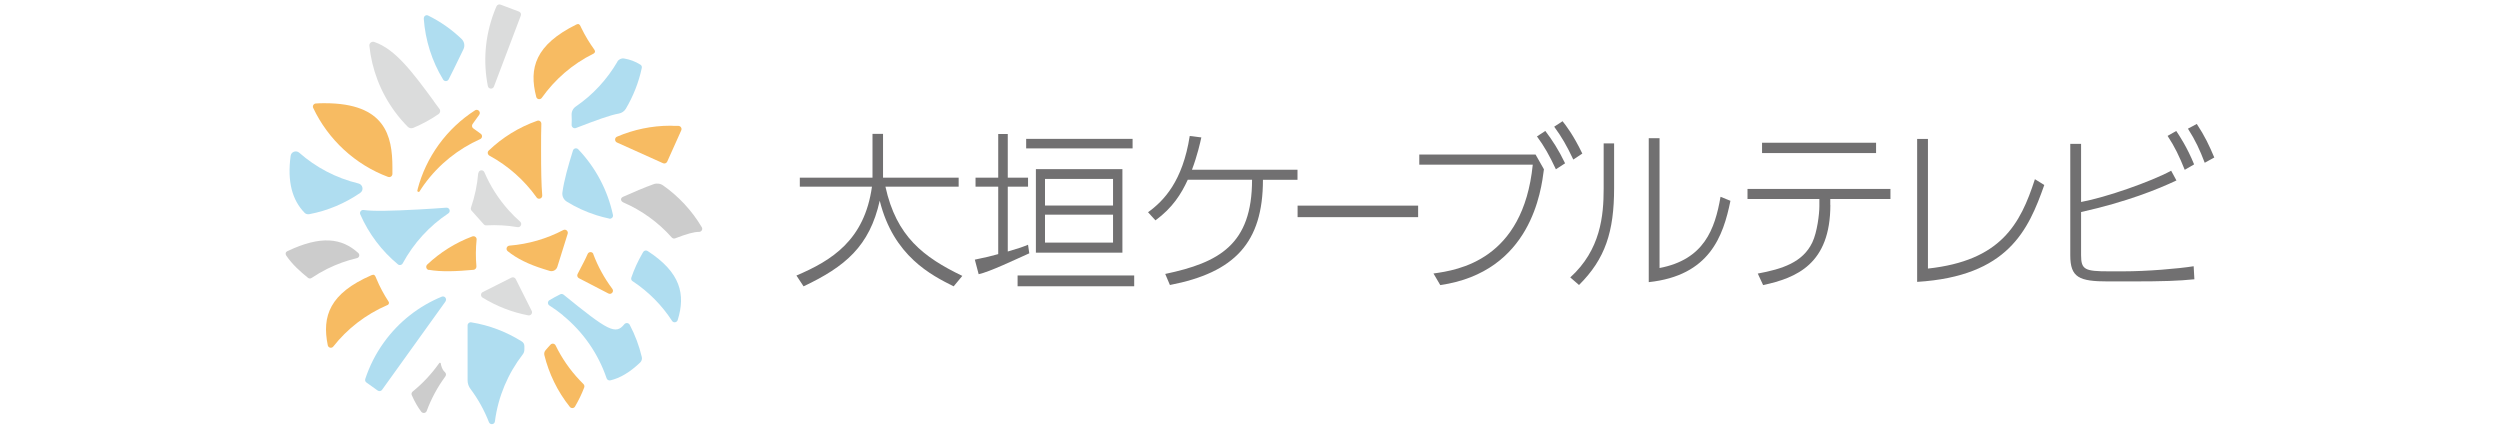 <svg viewBox="0 0 280 48" xmlns="http://www.w3.org/2000/svg"><path d="m0 3.5h280v41h-280z" fill="none"/><g fill="#717071"><path d="m130.51 30.68c6.03-1.27 9.72-3.29 9.72-10.55h-7.2c-.73 1.6-1.72 3.16-3.62 4.55l-.83-.91c1.76-1.27 3.88-3.46 4.67-8.54l1.3.16c-.12.55-.45 2.04-1.05 3.62h11.82v1.13h-3.87c0 7.04-3.17 10.38-10.42 11.78l-.52-1.23z"/><path d="m158.83 23.03v1.29h-13.5v-1.29z"/><path d="m171.99 17.32.93 1.64c-.3 2.37-1.42 11.49-11.61 12.97l-.76-1.3c2.75-.38 10.04-1.49 11.12-12.19h-12.71v-1.13h13.03zm1.09-2.65c.79 1.05 1.48 2.1 2.21 3.62l-1.03.67c-.73-1.56-1.3-2.57-2.12-3.68l.93-.61zm1.93-1.09c.36.45 1.21 1.54 2.21 3.62l-1.01.67c-.75-1.58-1.27-2.49-2.14-3.68l.93-.61z"/><path d="m180.78 21.07c0 4.88-.99 7.93-3.93 10.85l-.98-.85c3.4-3.08 3.74-6.92 3.74-9.93v-5.08h1.17v5zm5.08 8.95c5-.95 6.21-4.34 6.84-7.98l1.11.45c-.81 3.97-2.33 8.38-9.15 9.11v-16.12h1.21v14.55z"/><path d="m205 22.95c0 6.62-3.78 8.17-7.53 8.98l-.6-1.29c2.73-.51 5.04-1.24 6.11-3.49.55-1.15.79-3.2.79-4.05v-.81h-8.05v-1.13h16.01v1.13h-6.74v.67zm5.12-6.96v1.15h-12.77v-1.15z"/><path d="m215.93 30.08c8.15-.89 10.34-4.93 11.98-10.01l1.05.65c-1.78 5.04-4.05 10.22-14.24 10.85v-16.01h1.21z"/><path d="m233.09 22.62c2.77-.51 7.81-2.27 10.08-3.5l.59 1.09c-2.04.97-5.54 2.39-10.68 3.54v4.82c0 1.64.42 1.82 3.14 1.82h1.56c2.7 0 6.12-.29 7.91-.57l.08 1.46c-1.79.18-3.4.24-7.25.24h-2.4c-3.26 0-4.25-.43-4.25-2.93v-12.48h1.21v6.51zm10.65-7.95c.34.51 1.21 1.8 2 3.74l-1.05.61c-.61-1.52-1.11-2.57-1.92-3.8zm2.3-.79c.91 1.38 1.4 2.43 1.96 3.76l-1.07.59c-.55-1.44-1.03-2.49-1.88-3.82z"/><path d="m97.72 14.99h1.18v4.91h8.47v1.01h-8.2c1.22 5.58 4.27 7.9 8.61 9.99l-.97 1.17c-2.48-1.24-6.74-3.37-8.28-9.59-1.14 5.1-3.86 7.38-8.53 9.59l-.8-1.21c3.97-1.69 7.62-3.96 8.46-9.95h-8.08v-1.01h8.14z"/><path d="m115.26 28.38c-1.53.68-4.45 2.08-5.65 2.33l-.43-1.63c1.22-.25 1.88-.41 2.62-.62v-7.55h-2.54v-1.01h2.54v-4.89h1.07v4.89h2.27v1.01h-2.27v7.26c1.28-.37 1.69-.52 2.27-.76l.14.97zm11.77 3.68h-13.06v-1.21h13.06zm-.18-15.44h-11.92v-1.07h11.92zm-1.14 11.68h-9.69v-9.36h9.69zm-1.05-8.26h-7.62v2.98h7.62zm0 4h-7.62v3.13h7.62z"/></g><path d="m59.55 34.82-1.79-3.57c-.09-.17-.3-.24-.47-.16l-3.22 1.62c-.25.12-.26.47-.03.62 1.58.97 3.32 1.65 5.13 1.99.29.05.51-.24.38-.51z" fill="#dbdcdc"/><path d="m53.56 19.4c-.11 1.31-.38 2.6-.81 3.85-.04.12-.02.25.07.35l1.37 1.53c.07.08.17.12.28.11 1.17-.06 2.34 0 3.49.2.35.06.56-.37.3-.61-.45-.4-.89-.83-1.3-1.29-1.16-1.3-2.06-2.73-2.71-4.25-.15-.34-.64-.26-.67.11z" fill="#dbdcdc"/><path d="m56.06.52c-.17-.07-.37.01-.45.18-.1.23-.2.46-.28.69-1.03 2.73-1.22 5.58-.69 8.25.07.35.55.39.68.06l3.01-7.95c.07-.18-.02-.38-.2-.45l-2.06-.78z" fill="#dbdcdc"/><path d="m49.89 33.76c.21-.29-.09-.67-.42-.53-2.52 1.04-4.79 2.77-6.49 5.14-.92 1.28-1.6 2.65-2.07 4.07-.05.15 0 .31.13.4l1.26.9c.16.11.38.08.49-.08l7.11-9.9z" fill="#afddf0"/><path d="m52.37 36.45v6.16c0 .35.12.68.33.96.85 1.13 1.54 2.38 2.06 3.71.13.34.63.28.67-.08.36-2.8 1.47-5.37 3.12-7.51.12-.15.18-.34.18-.53v-.4c0-.21-.1-.4-.28-.51-1.7-1.07-3.62-1.82-5.68-2.15-.21-.03-.4.13-.4.35z" fill="#afddf0"/><path d="m75.07 14.08c-2.06 0-4.1.43-5.97 1.23-.28.12-.28.52 0 .65l5.16 2.32c.18.08.39 0 .47-.18l1.57-3.5c.1-.22-.05-.48-.3-.5-.02 0-.05 0-.07 0 0 0-.01 0-.02 0-.27 0-.54 0-.82-.02 0 0-.01 0-.02 0z" fill="#f7bb62"/><path d="m57.06 27.51c-.32.03-.44.42-.2.62 1.02.83 2.36 1.48 3.99 1.99l.71.22c.36.11.74-.09.86-.45l1.16-3.71c.09-.3-.22-.56-.5-.41-1.85.97-3.9 1.57-6.02 1.74z" fill="#f7bb62"/><path d="m63.03 35.31c2.35 1.92 4 4.38 4.91 7.06.06.17.24.27.42.23 1.07-.25 2.16-.88 3.33-1.99.17-.16.25-.4.19-.63-.29-1.24-.75-2.46-1.35-3.6-.12-.23-.44-.27-.61-.06-.97 1.2-1.8.75-6.79-3.31-.11-.09-.26-.11-.38-.05-.41.2-.81.42-1.21.66-.22.13-.23.46 0 .6.52.33 1.02.69 1.51 1.09z" fill="#afddf0"/><path d="m66.46 28.46c-.11-.3-.53-.3-.65 0-.14.33-.3.64-.43.9l-.69 1.33c-.09.17-.02.38.15.47l3.3 1.71c.33.17.67-.22.44-.52-.89-1.19-1.61-2.5-2.13-3.88z" fill="#f7bb62"/><path d="m69.15 6.91c-1.15 1.97-2.72 3.69-4.66 5.02-.31.21-.49.57-.47.95.02.37.02.75 0 1.12 0 .25.25.43.48.34 2.36-.91 3.84-1.45 4.81-1.62.33-.06.62-.26.79-.55.83-1.41 1.44-2.95 1.78-4.56.03-.14-.03-.3-.16-.37-.57-.36-1.18-.58-1.83-.69-.3-.05-.6.1-.76.37z" fill="#afddf0"/><path d="m32.55 17.47c-.39 2.88.18 4.94 1.56 6.36.13.14.33.19.52.16 2.07-.39 4.02-1.22 5.72-2.39.42-.29.29-.93-.2-1.05-2.52-.61-4.78-1.81-6.64-3.45-.35-.3-.9-.1-.96.36z" fill="#afddf0"/><path d="m48.02 30.22c1.44.25 3.12.17 5.02 0 .19-.02.33-.19.32-.38-.09-1.02-.08-2.02.02-3 .03-.26-.23-.45-.48-.36-1.9.71-3.61 1.79-5.05 3.15-.21.2-.11.56.18.61z" fill="#f7bb62"/><path d="m48.59 11.33c-2.4-3.26-4.31-5.83-6.67-6.63-.29-.1-.58.13-.55.43.27 2.59 1.21 5.15 2.87 7.4.44.6.92 1.15 1.43 1.67.16.16.41.21.62.12.98-.41 1.93-.92 2.84-1.55.18-.13.23-.39.09-.57-.21-.28-.42-.57-.64-.86z" fill="#dbdcdc"/><path d="m43.48 19.81c.23.09.47-.09.47-.33v-.73c0-3.53-.8-7.19-7.57-7.19-.35 0-.68 0-1 .03-.25.01-.41.27-.3.5 1.68 3.55 4.7 6.35 8.4 7.73z" fill="#f7bb62"/><path d="m61.65 38.61c-.19.21-.38.41-.55.62-.13.15-.18.36-.13.55.51 2.06 1.46 4.05 2.85 5.79.15.19.45.18.58-.03.4-.69.75-1.4 1.03-2.14.05-.13.02-.28-.08-.38-.14-.14-.28-.28-.42-.43-1.12-1.18-2.02-2.5-2.7-3.9-.11-.22-.4-.27-.57-.09z" fill="#f7bb62"/><path d="m47.46 2.07c.17 2.42.91 4.77 2.17 6.84.14.24.49.23.62-.02.19-.37.37-.75.57-1.14.39-.78.75-1.52 1.09-2.24.18-.38.1-.84-.21-1.14-1.08-1.04-2.33-1.93-3.75-2.63-.23-.12-.5.07-.48.33z" fill="#afddf0"/><path d="m34.9 31.13c.55-.37 1.12-.7 1.73-1.01 1.09-.54 2.21-.94 3.35-1.21.27-.06.35-.4.14-.58-1.84-1.67-4.17-1.99-7.93-.2-.25.12-.23.36-.12.51.66.97 1.54 1.76 2.43 2.48.12.09.28.1.4.01z" fill="#ccc"/><path d="m70.85 31.49c1.81 1.2 3.3 2.72 4.42 4.45.16.25.54.19.63-.09.9-2.88.34-5.33-3.37-7.74-.17-.11-.39-.05-.49.11-.04.06-.07.12-.11.19-.5.87-.91 1.77-1.22 2.68-.05.15 0 .32.14.41z" fill="#afddf0"/><path d="m40.35 24.01c.96 2.19 2.41 4.1 4.22 5.6.17.14.43.08.53-.11 1.22-2.25 2.97-4.18 5.11-5.6.3-.2.14-.67-.23-.64-.86.07-1.88.13-3.08.2-3.2.17-5.08.21-6.18.06-.27-.04-.48.24-.37.49z" fill="#afddf0"/><path d="m78.3 25.97c.27 0 .44-.29.3-.52-1.12-1.89-2.61-3.47-4.33-4.68-.31-.22-.71-.27-1.07-.14-1.06.38-2.19.87-3.39 1.4-.35.14-.33.48 0 .64 2.05.89 3.91 2.22 5.43 3.93.1.11.25.15.39.09 1.3-.5 2.13-.73 2.68-.72z" fill="#ccc"/><path d="m60.09 22.11c.21.29.67.13.64-.23-.1-1.14-.13-2.77-.13-5.1 0-1.13 0-2.1.03-2.92 0-.25-.24-.42-.47-.33-2.05.72-3.9 1.87-5.43 3.34-.17.16-.12.44.08.56 2.1 1.14 3.91 2.75 5.29 4.68z" fill="#f7bb62"/><path d="m68.23 24.49c.25.05.48-.17.42-.42-.59-2.76-1.94-5.31-3.89-7.35-.19-.19-.51-.12-.59.14-.54 1.74-.99 3.3-1.18 4.69-.06.41.14.82.5 1.04 1.02.63 2.13 1.14 3.33 1.52.47.15.95.27 1.42.37z" fill="#afddf0"/><path d="m49.21 40.65s-.03.03-.04.05c-.83 1.17-1.81 2.23-2.95 3.15-.12.1-.17.27-.1.41.32.73.67 1.34 1.06 1.85.17.22.51.18.61-.08.51-1.38 1.22-2.69 2.09-3.87.11-.15.09-.36-.05-.48-.21-.18-.34-.44-.43-.79-.01-.06-.02-.11-.03-.16 0 0 0-.02 0-.03-.01-.05-.07-.08-.13-.07-.01 0-.03.01-.03.02z" fill="#ccc"/><path d="m53.2 12.36c-1.54.99-2.92 2.27-4.06 3.84-1.12 1.55-1.9 3.23-2.36 4.97v.02c0 .03-.01.05-.02.08 0 .03-.01.06-.02.09 0 .04.02.08.06.11.06.04.13.03.18-.01.01-.02.03-.04.04-.07.15-.23.3-.47.47-.7 1.67-2.31 3.86-4.02 6.29-5.11.25-.11.28-.45.06-.6l-.83-.6c-.16-.11-.19-.33-.08-.49l.74-1.03c.23-.32-.15-.71-.48-.5z" fill="#f7bb62"/><path d="m66.58 5.58c-.55-.76-1.05-1.58-1.47-2.45-.03-.07-.07-.14-.1-.21-.09-.19-.21-.3-.47-.17-4.57 2.27-5.33 4.86-4.48 8.1.07.29.45.35.62.11 1.45-2.04 3.4-3.77 5.79-4.95 0 0 .01 0 .02-.01.13-.07.2-.24.12-.36 0-.01-.04-.05-.04-.05z" fill="#f7bb62"/><path d="m43.5 33.75c-.51-.79-.97-1.63-1.34-2.53-.03-.07-.06-.14-.09-.21-.08-.19-.19-.31-.46-.19-4.68 2.03-5.57 4.58-4.9 7.85.06.29.43.38.62.14 1.55-1.97 3.6-3.58 6.05-4.64h.02c.13-.06.21-.23.14-.35 0-.01-.03-.05-.03-.05z" fill="#f7bb62"/></svg>